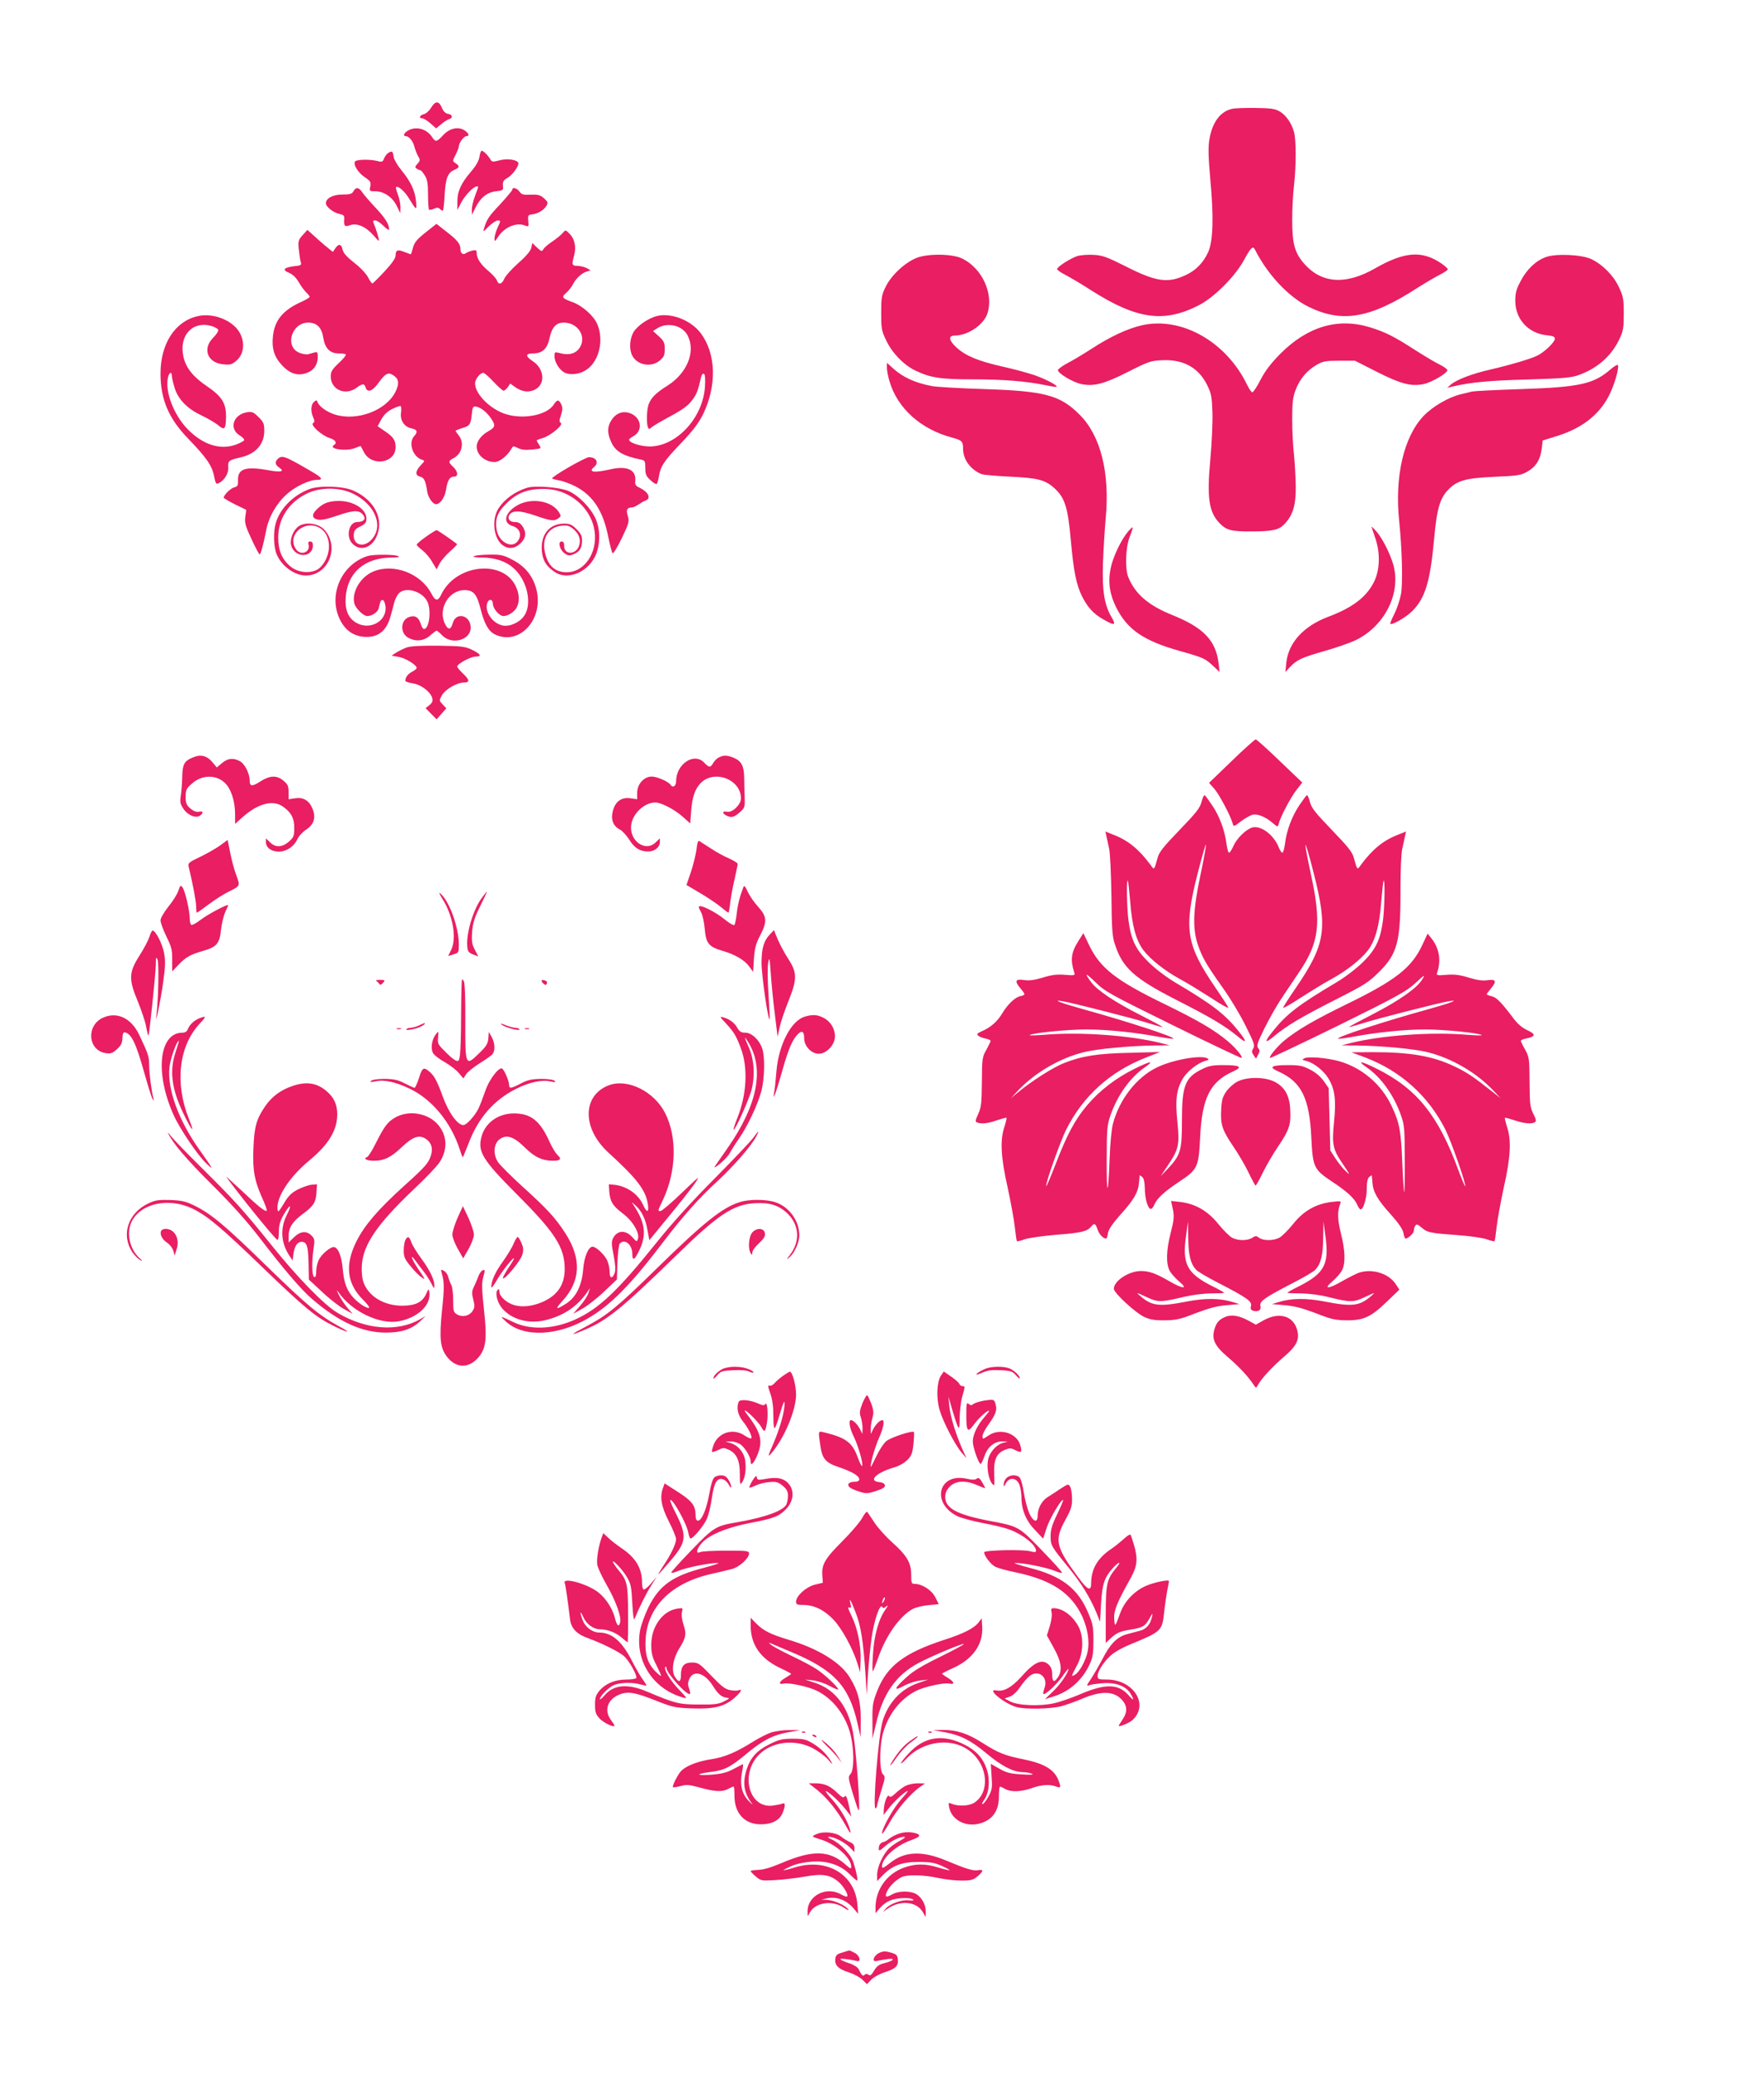 <?xml version="1.0" standalone="no"?>
<!DOCTYPE svg PUBLIC "-//W3C//DTD SVG 20010904//EN"
 "http://www.w3.org/TR/2001/REC-SVG-20010904/DTD/svg10.dtd">
<svg version="1.0" xmlns="http://www.w3.org/2000/svg"
 width="1088pt" height="1280pt" viewBox="0 0 1088 1280"
 preserveAspectRatio="xMidYMid meet">
<g transform="translate(0,1280) scale(0.1,-0.1)"
fill="#e91e63" stroke="none">
<path d="M2659 12136 c-11 -19 -31 -37 -44 -40 -27 -7 -34 -26 -10 -26 8 0 30
-14 50 -31 l35 -31 30 25 c16 14 39 29 50 32 26 8 21 29 -8 33 -14 2 -28 16
-37 38 -18 43 -40 43 -66 0z"/>
<path d="M7601 12129 c-74 -15 -125 -84 -142 -191 -8 -48 -6 -107 6 -246 22
-234 17 -378 -13 -447 -30 -65 -75 -112 -137 -141 -112 -53 -183 -43 -372 53
-114 57 -142 68 -197 71 -36 2 -81 -1 -103 -8 -43 -15 -123 -66 -123 -80 0 -5
22 -21 50 -35 27 -14 100 -57 162 -97 280 -178 448 -201 662 -91 97 50 226
180 281 283 40 74 53 86 66 59 78 -154 207 -291 331 -352 208 -101 380 -71
673 119 44 28 104 63 133 78 28 14 52 30 52 35 0 4 -17 20 -37 34 -122 84
-229 76 -413 -29 -178 -102 -326 -93 -433 26 -61 68 -77 124 -77 274 0 66 5
162 11 211 14 123 14 282 0 331 -15 55 -49 104 -89 127 -27 16 -55 20 -145 21
-62 1 -128 -1 -146 -5z"/>
<path d="M2521 11997 c-28 -14 -39 -37 -18 -37 20 0 44 -30 53 -65 4 -16 14
-42 22 -57 15 -25 14 -29 -3 -48 -16 -18 -17 -23 -5 -30 8 -6 18 -10 23 -10 4
0 16 -15 27 -32 16 -26 20 -51 20 -119 0 -47 3 -88 6 -92 3 -3 17 -1 30 5 18
9 28 8 36 0 7 -7 15 -12 19 -12 3 0 9 42 11 93 6 106 19 142 60 159 33 15 35
22 8 41 -20 14 -20 14 0 52 11 22 20 45 20 52 0 21 31 63 46 63 22 0 16 18
-11 36 -39 25 -93 13 -133 -31 -39 -42 -46 -43 -68 -9 -32 48 -94 66 -143 41z"/>
<path d="M2397 11858 c-10 -5 -22 -21 -28 -35 -8 -22 -13 -24 -42 -16 -44 11
-124 10 -136 -2 -16 -16 17 -71 60 -99 34 -23 38 -29 33 -56 -6 -29 -5 -30 32
-30 52 0 106 -37 132 -92 l21 -43 1 37 c0 21 -7 56 -16 78 -9 23 -14 43 -11
46 10 11 53 -26 77 -66 48 -79 52 -81 46 -23 -6 67 -33 123 -90 193 -25 30
-46 67 -48 82 -5 35 -9 39 -31 26z"/>
<path d="M2957 11832 c-4 -25 -22 -56 -53 -92 -60 -70 -84 -122 -83 -185 l0
-50 24 46 c23 44 76 99 96 99 12 0 12 4 -11 -58 -11 -29 -20 -67 -20 -85 l1
-32 20 41 c31 64 72 97 127 104 45 5 47 6 44 35 -2 24 3 33 27 47 31 17 73 75
68 93 -7 20 -68 29 -116 16 -41 -11 -47 -10 -56 5 -14 25 -43 54 -54 54 -5 0
-11 -17 -14 -38z"/>
<path d="M2180 11620 c-9 -16 -21 -20 -68 -20 -59 0 -102 -23 -102 -54 0 -21
46 -58 82 -65 27 -6 33 -11 31 -32 -3 -42 3 -50 33 -39 43 17 99 -7 145 -59
39 -44 40 -45 33 -16 -4 17 -13 45 -20 64 -17 42 -17 41 2 41 9 0 31 -15 50
-34 19 -19 34 -28 34 -21 0 32 -24 70 -83 133 -35 37 -72 80 -82 95 -21 32
-40 35 -55 7z"/>
<path d="M3160 11630 c0 -5 -34 -45 -75 -90 -72 -76 -82 -92 -100 -150 -7 -22
-4 -21 29 13 20 20 46 37 56 37 19 0 19 -1 0 -42 -11 -24 -20 -54 -20 -68 0
-23 2 -22 25 13 38 56 110 86 160 67 26 -10 27 -9 23 27 -3 35 -1 38 26 41 36
4 73 28 88 55 9 17 6 24 -17 44 -22 20 -37 24 -81 22 -46 -2 -57 1 -70 19 -15
22 -44 30 -44 12z"/>
<path d="M2626 11367 c-52 -41 -69 -61 -78 -92 -6 -22 -12 -41 -13 -43 -1 -1
-19 5 -39 13 -43 18 -56 13 -56 -21 0 -17 -22 -48 -67 -97 -37 -40 -71 -73
-75 -75 -4 -2 -16 14 -27 36 -12 23 -48 62 -86 91 -47 37 -67 60 -72 81 -7 36
-25 39 -45 8 l-15 -22 -48 39 c-26 22 -61 53 -78 69 l-31 28 -29 -32 c-27 -30
-29 -37 -24 -89 3 -31 8 -65 12 -77 6 -19 2 -22 -40 -26 -65 -8 -77 -23 -32
-41 23 -10 44 -30 61 -60 14 -24 35 -52 46 -62 11 -10 20 -22 20 -26 0 -4 -21
-17 -47 -29 -118 -52 -171 -116 -180 -219 -7 -70 8 -120 50 -167 55 -63 109
-78 172 -49 36 18 55 51 55 96 0 26 -3 29 -20 25 -11 -3 -29 -8 -39 -11 -11
-3 -35 1 -55 9 -92 38 -48 186 55 186 53 0 84 -31 93 -94 10 -64 41 -96 94
-96 21 0 42 -3 45 -6 4 -4 -16 -28 -43 -53 -42 -40 -50 -53 -50 -83 0 -82 90
-121 159 -70 37 27 48 28 56 2 11 -35 43 -23 80 29 42 58 60 67 91 46 34 -22
38 -50 14 -100 -57 -118 -241 -186 -378 -141 -50 17 -95 50 -104 77 -4 12 -7
12 -21 0 -20 -16 -22 -59 -5 -96 9 -21 9 -28 -1 -35 -19 -11 53 -77 102 -92
36 -11 48 -30 27 -43 -39 -24 75 -41 129 -19 19 8 35 13 36 12 1 -2 10 -18 19
-36 47 -93 196 -70 196 30 0 42 -14 63 -66 98 l-45 31 23 42 c16 29 37 49 67
64 24 12 47 20 52 18 4 -3 5 -22 2 -43 -6 -46 22 -87 67 -95 34 -7 38 -22 14
-48 -37 -41 -8 -127 49 -145 18 -6 18 -7 -6 -32 -36 -38 -38 -64 -7 -72 26 -6
35 -25 45 -93 6 -36 34 -77 54 -77 26 0 54 40 62 89 9 59 23 81 50 81 27 0 24
32 -6 60 -32 30 -31 36 3 54 51 27 67 94 32 139 -11 14 -20 27 -20 29 0 3 18
10 40 17 48 14 53 22 60 86 4 43 8 50 25 47 29 -4 67 -34 93 -72 30 -45 28
-55 -19 -82 -40 -22 -69 -61 -69 -92 0 -52 51 -96 111 -96 31 0 79 39 104 83
9 17 12 17 40 3 22 -11 46 -13 88 -9 57 6 57 6 42 29 -8 13 -15 25 -15 27 0 2
17 9 38 15 49 15 129 82 111 93 -10 6 -10 16 1 48 10 32 11 47 2 66 -15 32
-25 32 -47 -1 -44 -68 -198 -95 -309 -54 -92 35 -176 123 -176 185 0 26 31 65
51 65 7 0 35 -25 63 -55 28 -30 56 -55 62 -55 6 0 18 10 26 22 l15 22 29 -21
c42 -29 79 -35 118 -19 71 30 67 129 -8 178 -47 31 -46 48 3 48 57 0 87 29
101 96 14 65 40 94 87 94 95 0 148 -99 90 -166 -25 -29 -66 -36 -119 -21 -26
7 -28 5 -28 -20 0 -39 34 -91 68 -104 39 -15 98 -5 136 25 73 55 100 179 61
274 -21 52 -91 115 -153 138 -66 24 -71 31 -40 57 14 12 33 36 41 52 19 37 54
70 86 80 l24 7 -24 14 c-13 7 -39 13 -56 14 -36 0 -38 6 -22 64 14 51 4 102
-28 134 -25 25 -25 25 -42 5 -9 -11 -37 -34 -63 -52 -26 -17 -52 -39 -57 -49
-9 -15 -12 -14 -39 11 l-29 28 -6 -29 c-4 -19 -30 -51 -80 -95 -41 -36 -80
-80 -87 -97 -14 -34 -36 -39 -45 -10 -4 11 -27 37 -52 58 -48 40 -73 78 -73
112 0 17 -4 19 -27 14 -16 -4 -33 -11 -40 -16 -17 -13 -33 -1 -33 25 0 32 -19
56 -88 109 l-60 47 -66 -52z"/>
<path d="M5653 11209 c-71 -28 -155 -106 -190 -177 -25 -51 -28 -67 -28 -162
0 -97 2 -110 31 -170 36 -77 107 -150 178 -185 94 -45 156 -55 353 -55 190 0
328 -11 447 -35 38 -8 71 -13 73 -11 8 8 -68 48 -137 72 -39 13 -129 38 -198
53 -149 34 -224 65 -281 116 -49 44 -54 75 -13 75 81 0 179 66 202 136 40 121
-32 279 -155 339 -60 30 -212 32 -282 4z"/>
<path d="M9534 11214 c-61 -22 -116 -74 -154 -146 -28 -52 -34 -74 -34 -124 0
-113 81 -201 195 -212 38 -4 49 -8 49 -22 0 -20 -63 -81 -107 -103 -36 -19
-171 -59 -293 -87 -109 -25 -204 -61 -240 -91 l-25 -21 30 7 c117 27 231 38
465 44 229 7 273 11 321 29 113 41 199 118 247 220 24 50 27 70 27 157 0 89
-3 107 -29 162 -33 73 -104 144 -174 176 -61 27 -217 34 -278 11z"/>
<path d="M1216 10849 c-138 -33 -226 -171 -226 -353 0 -159 50 -277 170 -401
112 -116 147 -166 160 -230 10 -49 13 -54 30 -45 36 19 61 62 58 98 -3 39 3
44 77 61 92 21 145 81 145 163 0 44 -4 54 -35 85 -31 31 -40 35 -72 30 -84
-14 -112 -100 -46 -142 18 -11 31 -24 29 -30 -1 -5 -25 -18 -52 -28 -96 -34
-201 -1 -294 93 -85 85 -142 229 -125 316 6 36 25 47 25 16 0 -10 7 -42 16
-71 21 -73 78 -132 168 -174 39 -19 86 -46 103 -61 38 -32 46 -24 47 53 1 83
-25 125 -114 186 -89 60 -134 116 -149 186 -28 128 55 220 170 189 22 -6 42
-17 45 -24 3 -7 -11 -29 -31 -49 -68 -68 -36 -155 61 -164 43 -5 54 -2 82 22
55 46 55 138 1 200 -55 62 -160 95 -243 74z"/>
<path d="M4053 10851 c-53 -13 -120 -59 -144 -97 -26 -43 -30 -109 -9 -148 31
-59 117 -74 169 -30 26 22 31 33 31 71 0 39 -5 50 -36 78 l-36 33 24 16 c65
42 160 19 191 -47 48 -99 -6 -229 -125 -305 -72 -45 -102 -75 -117 -115 -12
-31 -15 -116 -5 -142 6 -14 8 -14 24 0 9 8 61 39 116 68 72 39 108 65 131 96
30 38 38 61 57 144 4 17 11 25 18 21 7 -4 9 -33 6 -80 -13 -193 -176 -368
-342 -368 -57 1 -126 23 -126 42 0 4 13 14 29 23 55 32 48 106 -13 136 -47 22
-93 9 -123 -36 -28 -41 -29 -82 -3 -138 26 -58 72 -85 183 -108 25 -5 27 -9
27 -51 0 -39 5 -51 31 -75 17 -16 34 -27 39 -24 4 2 10 23 14 46 10 63 30 94
136 205 73 76 108 123 135 176 88 180 82 377 -14 504 -60 79 -181 126 -268
105z"/>
<path d="M7045 10794 c-89 -20 -195 -69 -312 -145 -51 -33 -119 -74 -151 -90
-31 -17 -57 -36 -57 -42 0 -20 92 -75 144 -86 77 -16 140 0 290 76 122 62 140
68 206 71 133 7 228 -45 282 -156 24 -50 28 -71 31 -167 2 -60 -4 -190 -13
-289 -22 -237 -9 -325 57 -393 42 -44 74 -52 198 -51 127 0 168 9 202 45 52
55 71 115 70 232 -1 58 -6 147 -11 196 -6 50 -11 147 -11 217 0 102 4 138 20
180 25 68 69 121 128 156 42 24 56 27 143 27 l96 0 134 -68 c150 -76 213 -92
290 -76 48 10 139 63 146 84 2 6 -18 21 -43 34 -26 12 -95 53 -153 90 -133 86
-187 113 -281 142 -198 61 -387 5 -555 -165 -56 -57 -92 -104 -120 -158 -22
-43 -45 -78 -51 -78 -5 0 -20 21 -33 48 -128 264 -403 420 -646 366z"/>
<path d="M5470 10533 c0 -16 7 -54 16 -84 49 -168 194 -298 389 -349 58 -16
65 -23 65 -68 0 -67 47 -130 115 -157 11 -4 88 -11 170 -15 178 -8 223 -20
281 -74 62 -57 81 -117 99 -323 17 -189 34 -271 69 -342 35 -68 71 -108 130
-141 71 -41 82 -39 52 13 -45 76 -59 163 -53 337 3 85 11 209 17 275 26 279
-32 508 -160 636 -121 122 -217 147 -590 159 -151 5 -297 13 -325 19 -103 20
-176 54 -236 108 l-39 35 0 -29z"/>
<path d="M9935 10523 c-105 -92 -192 -111 -550 -123 -154 -5 -291 -12 -305
-15 -14 -3 -45 -11 -70 -17 -76 -18 -175 -76 -230 -134 -122 -129 -179 -373
-150 -649 18 -177 23 -384 11 -450 -6 -33 -24 -87 -40 -120 -17 -33 -28 -61
-26 -63 10 -10 98 41 135 78 80 80 111 181 135 442 17 191 36 256 91 311 55
54 106 68 284 76 139 6 160 9 199 31 54 30 81 73 90 142 l6 51 87 27 c154 48
259 129 321 248 33 64 64 168 56 190 -2 5 -22 -6 -44 -25z"/>
<path d="M1712 9968 c-18 -18 -15 -35 10 -52 36 -25 12 -31 -70 -16 -139 25
-187 8 -184 -64 1 -30 -2 -37 -23 -42 -23 -6 -65 -47 -65 -64 0 -3 31 -22 69
-41 l70 -34 -6 -43 c-5 -37 1 -57 38 -137 24 -52 47 -94 50 -95 7 0 23 58 40
145 15 83 62 167 126 225 52 48 140 90 187 90 45 0 34 14 -52 63 -148 86 -164
91 -190 65z"/>
<path d="M3508 9918 c-59 -34 -105 -65 -103 -69 3 -3 24 -9 47 -13 23 -4 68
-21 101 -38 106 -57 167 -151 198 -307 11 -53 23 -99 27 -103 5 -5 30 37 57
92 45 94 47 104 37 138 -12 37 -5 51 26 52 8 0 26 8 40 18 15 10 35 22 45 25
34 13 16 52 -35 77 -27 12 -32 20 -30 42 8 70 -50 97 -153 73 -102 -23 -140
-18 -100 15 31 26 13 60 -33 60 -9 0 -65 -28 -124 -62z"/>
<path d="M1908 9783 c-101 -38 -183 -122 -208 -213 -15 -53 -12 -146 6 -188
30 -73 110 -132 180 -132 139 0 211 175 115 282 -35 39 -115 51 -157 23 -33
-21 -57 -78 -49 -115 18 -83 135 -85 135 -3 0 15 -6 23 -16 23 -11 0 -15 -6
-11 -19 12 -48 -48 -71 -77 -29 -59 84 47 183 142 134 77 -40 82 -167 10 -243
-41 -44 -134 -42 -188 4 -51 43 -74 98 -74 178 0 118 68 220 182 273 80 37
192 37 273 0 141 -65 199 -203 120 -287 -49 -53 -115 -33 -109 33 2 25 11 35
41 49 30 15 37 24 37 48 0 58 -79 109 -169 109 -61 0 -97 -13 -133 -48 -37
-34 -36 -59 2 -67 21 -5 58 3 125 26 102 35 136 34 159 -4 13 -21 -5 -37 -41
-37 -52 0 -72 -92 -28 -135 45 -45 113 -27 145 40 52 107 -7 229 -139 288 -64
29 -208 34 -273 10z"/>
<path d="M3250 9791 c-75 -24 -137 -69 -174 -125 -46 -69 -32 -190 26 -230 35
-25 76 -20 109 13 31 31 36 59 18 94 -15 27 -28 37 -55 37 -29 0 -45 19 -34
41 18 32 63 32 158 0 100 -35 120 -37 146 -18 18 13 18 15 1 41 -43 65 -161
86 -245 44 -85 -44 -105 -113 -38 -133 43 -13 58 -53 34 -89 -35 -55 -120 -12
-133 67 -10 66 4 106 61 162 64 64 130 90 231 89 171 0 315 -137 315 -299 0
-119 -78 -215 -174 -215 -72 0 -117 40 -135 123 -20 87 22 155 101 164 37 4
49 1 75 -21 37 -31 48 -69 33 -107 -22 -52 -90 -51 -90 2 0 20 -5 29 -16 29
-24 0 -13 -50 17 -72 21 -16 30 -17 54 -8 39 15 54 38 55 84 0 30 -7 45 -34
72 -28 28 -41 34 -77 34 -90 0 -145 -67 -137 -167 5 -60 26 -95 79 -131 76
-52 197 -7 248 93 34 66 36 167 4 237 -31 67 -104 142 -166 169 -56 24 -208
36 -257 20z"/>
<path d="M6956 9519 c-42 -50 -93 -158 -106 -226 -17 -84 -6 -159 35 -241 69
-136 168 -204 390 -267 149 -42 157 -46 209 -94 l38 -36 -6 55 c-18 141 -94
219 -285 296 -147 59 -229 129 -272 234 -21 53 -17 183 9 249 12 30 20 56 18
58 -2 2 -16 -11 -30 -28z"/>
<path d="M8460 9550 c0 -3 10 -33 21 -65 32 -89 31 -193 -3 -267 -45 -97 -132
-165 -287 -223 -150 -57 -243 -158 -257 -280 l-6 -60 29 31 c41 44 74 59 215
99 67 19 150 48 185 64 172 81 276 269 243 441 -12 66 -67 181 -109 230 -17
19 -30 33 -31 30z"/>
<path d="M2627 9489 c-31 -22 -57 -44 -57 -49 0 -4 16 -20 35 -34 19 -15 47
-47 61 -73 l27 -45 18 35 c10 19 39 53 65 76 26 23 45 43 43 45 -32 25 -120
86 -126 86 -4 0 -34 -18 -66 -41z"/>
<path d="M2270 9371 c-161 -49 -246 -236 -176 -387 32 -69 82 -106 150 -112
87 -7 141 35 166 131 6 20 15 55 21 78 5 22 19 49 30 60 41 41 141 13 174 -50
27 -53 13 -171 -20 -171 -6 0 -15 14 -20 32 -13 41 -36 55 -72 42 -54 -19 -57
-101 -3 -129 47 -24 94 -19 133 15 19 17 37 30 40 30 3 0 19 -13 35 -30 60
-60 175 -28 175 48 0 79 -92 100 -111 27 -11 -40 -28 -42 -46 -6 -48 91 20
211 119 211 55 0 76 -24 99 -116 24 -94 49 -138 90 -158 153 -72 306 101 252
287 -23 79 -70 135 -145 174 -55 29 -72 33 -139 32 -100 -1 -144 -17 -50 -18
94 -1 167 -30 216 -86 69 -79 91 -205 46 -272 -22 -35 -74 -63 -116 -63 -68 0
-132 80 -113 140 9 29 35 25 35 -5 0 -29 40 -75 65 -75 29 0 71 28 83 55 18
38 15 83 -8 131 -81 165 -369 133 -458 -52 -20 -44 -37 -43 -61 4 -65 125
-232 189 -358 137 -78 -32 -134 -124 -118 -196 7 -30 56 -79 80 -79 30 0 66
25 71 49 10 46 14 53 27 49 6 -3 13 -21 15 -41 8 -91 -100 -148 -183 -97 -48
29 -68 79 -63 154 10 153 115 245 282 247 43 0 55 3 41 9 -25 11 -151 11 -185
1z"/>
<path d="M2508 8806 c-21 -8 -50 -22 -65 -32 l-28 -18 44 -8 c42 -7 111 -50
111 -68 0 -5 -13 -16 -29 -24 -26 -14 -41 -34 -41 -56 0 -4 20 -11 45 -15 52
-7 111 -53 121 -91 5 -18 0 -29 -17 -43 l-24 -19 34 -35 34 -34 30 34 30 34
-23 24 c-22 24 -22 24 -4 57 22 37 93 78 136 78 37 0 35 16 -7 56 -19 18 -35
37 -35 43 0 16 84 61 113 61 40 0 33 15 -20 41 -43 21 -63 24 -208 26 -112 1
-171 -2 -197 -11z"/>
<path d="M7596 8105 l-139 -134 33 -37 c31 -36 101 -168 113 -214 5 -20 7 -20
50 13 25 19 57 37 71 41 31 8 79 -11 124 -49 33 -28 33 -28 39 -6 11 44 71
157 107 205 l38 49 -139 133 c-76 73 -142 133 -148 133 -5 0 -73 -60 -149
-134z"/>
<path d="M1185 8126 c-49 -21 -60 -42 -61 -120 -1 -39 -5 -91 -9 -116 -6 -38
-3 -50 17 -80 27 -40 79 -60 103 -40 22 18 18 28 -8 23 -16 -3 -34 4 -53 20
-24 21 -29 33 -29 72 0 41 4 51 37 80 62 57 152 59 207 4 37 -37 61 -112 61
-192 l0 -59 48 43 c96 85 189 108 251 61 49 -36 66 -70 66 -129 0 -49 -3 -58
-33 -84 -41 -37 -84 -38 -117 -4 l-25 24 0 -23 c0 -34 33 -59 79 -59 48 0 93
30 115 76 8 19 33 46 55 60 48 32 61 75 38 130 -21 50 -57 71 -107 63 l-40 -6
0 44 c0 37 -5 48 -31 70 -41 35 -83 34 -143 -4 -51 -33 -66 -32 -66 5 0 44
-31 105 -61 120 -41 22 -74 18 -110 -12 l-32 -27 -21 26 c-39 48 -77 58 -131
34z"/>
<path d="M4434 8128 c-12 -5 -27 -21 -35 -34 -16 -30 -26 -30 -55 1 -62 67
-174 -7 -174 -115 0 -30 -21 -42 -35 -20 -12 19 -84 50 -115 50 -48 0 -90 -47
-90 -99 l0 -41 -42 6 c-55 8 -93 -20 -108 -78 -14 -51 1 -93 42 -114 16 -8 42
-37 59 -63 31 -52 69 -75 121 -73 37 1 68 27 68 58 l0 23 -25 -24 c-63 -64
-165 8 -152 107 10 71 82 138 149 138 36 0 119 -43 169 -88 l46 -41 6 77 c6
83 23 134 57 170 83 88 250 26 250 -93 0 -38 -53 -89 -85 -82 -30 5 -33 -8 -6
-23 31 -16 48 -12 83 19 31 27 33 33 31 88 -1 32 -3 87 -3 123 -1 75 -16 105
-65 126 -40 16 -61 17 -91 2z"/>
<path d="M7411 7854 c-10 -38 -32 -66 -136 -174 -99 -103 -126 -136 -135 -171
-22 -78 -20 -77 -43 -45 -71 96 -137 151 -227 186 l-52 21 6 -28 c3 -15 11
-50 17 -78 6 -27 12 -158 14 -290 2 -196 5 -250 20 -295 47 -149 118 -214 385
-350 210 -107 295 -158 373 -222 57 -48 61 -37 8 29 -85 107 -160 165 -393
303 -55 33 -122 84 -164 125 -80 79 -108 138 -124 259 -10 78 -13 253 -4 244
3 -3 9 -62 15 -131 11 -146 36 -239 82 -299 45 -58 132 -127 228 -179 45 -24
130 -77 191 -116 60 -40 108 -66 104 -58 -3 8 -39 64 -81 125 -180 264 -195
361 -109 699 27 105 50 187 52 181 2 -5 -13 -90 -34 -188 -46 -217 -50 -329
-15 -432 28 -79 50 -118 152 -262 45 -62 108 -167 141 -234 53 -106 59 -123
48 -141 -11 -17 -10 -24 2 -42 l15 -21 13 25 c11 20 11 27 0 40 -11 13 -5 32
38 120 28 57 75 140 103 182 29 43 80 119 114 170 122 181 136 299 71 597 -20
93 -36 175 -34 184 2 8 25 -73 52 -179 86 -339 71 -434 -109 -699 -42 -61 -78
-117 -81 -125 -4 -8 44 18 104 58 61 39 146 92 191 116 96 52 183 121 228 179
46 60 71 153 82 299 6 69 12 128 15 131 9 9 6 -166 -4 -244 -16 -121 -44 -180
-124 -259 -42 -41 -109 -92 -164 -125 -233 -138 -308 -196 -393 -303 -53 -66
-49 -77 9 -29 78 65 165 117 376 224 181 92 207 108 271 172 115 113 134 189
133 511 0 117 4 221 11 250 6 28 14 63 17 78 l6 28 -52 -21 c-90 -35 -156 -90
-227 -186 -23 -32 -21 -33 -43 45 -9 35 -36 68 -135 171 -104 108 -126 136
-136 174 -6 25 -15 44 -19 41 -4 -3 -25 -31 -46 -62 -46 -69 -79 -157 -88
-235 -4 -32 -12 -58 -17 -58 -5 0 -16 17 -24 38 -31 74 -108 131 -160 118 -38
-10 -96 -66 -117 -113 -10 -24 -23 -43 -28 -43 -4 0 -11 24 -15 53 -10 82 -43
172 -87 237 -22 33 -43 62 -48 65 -4 2 -13 -16 -19 -41z"/>
<path d="M1355 7583 c-28 -19 -83 -51 -124 -70 -63 -30 -72 -37 -68 -56 26
-108 47 -219 47 -249 0 -21 2 -38 4 -38 3 0 35 23 71 50 37 28 90 62 118 76
80 40 79 38 56 101 -12 30 -29 92 -38 138 l-17 84 -49 -36z"/>
<path d="M4296 7562 c-4 -31 -19 -94 -34 -139 l-28 -82 88 -52 c49 -29 106
-68 127 -86 22 -18 41 -33 44 -33 2 0 7 28 11 63 4 34 16 99 27 145 10 46 19
88 19 93 0 6 -25 21 -56 35 -31 13 -81 41 -112 62 -32 20 -62 40 -68 44 -8 5
-14 -11 -18 -50z"/>
<path d="M1100 7306 c-6 -20 -34 -65 -61 -98 -28 -35 -49 -72 -49 -85 0 -13
16 -58 36 -99 32 -65 37 -84 36 -145 l0 -71 39 41 c46 48 73 63 153 86 83 24
101 46 109 130 4 37 16 86 26 109 11 22 19 41 18 43 -7 6 -126 -57 -170 -91
-26 -20 -52 -34 -57 -31 -6 4 -10 22 -10 41 0 47 -28 167 -44 190 -12 16 -14
14 -26 -20z"/>
<path d="M4586 7330 c-24 -62 -36 -110 -42 -166 -4 -35 -11 -67 -15 -70 -5 -3
-28 10 -52 29 -66 55 -167 104 -167 82 0 -4 7 -20 16 -36 8 -17 18 -63 21
-102 8 -87 25 -107 109 -132 77 -22 137 -57 166 -98 l23 -32 5 81 c5 66 12 93
38 143 45 86 43 117 -13 179 -25 27 -53 69 -64 93 -13 30 -21 39 -25 29z"/>
<path d="M2729 7255 c66 -104 89 -245 53 -316 l-18 -36 33 10 c32 10 33 12 33
61 0 105 -57 264 -112 313 -14 12 -10 2 11 -32z"/>
<path d="M2970 7259 c-52 -72 -95 -216 -88 -296 2 -31 8 -39 35 -50 l33 -13
-21 41 c-18 33 -21 52 -17 111 5 57 14 87 50 159 24 49 43 89 41 89 -2 0 -16
-18 -33 -41z"/>
<path d="M922 7023 c-6 -21 -34 -74 -62 -118 -66 -104 -67 -145 -10 -282 21
-52 45 -121 51 -154 6 -33 13 -58 15 -57 5 6 44 380 45 435 0 50 2 54 11 33 9
-23 5 -243 -7 -340 -11 -87 26 88 41 198 14 100 15 134 6 184 -11 57 -52 138
-71 138 -4 0 -13 -17 -19 -37z"/>
<path d="M4751 7039 c-40 -41 -54 -88 -54 -179 0 -75 40 -356 50 -347 2 2 -2
71 -7 153 -6 86 -7 168 -2 194 7 41 9 35 16 -65 4 -60 15 -173 25 -250 l17
-140 13 60 c7 33 32 105 54 160 53 132 54 173 4 252 -36 56 -65 112 -84 162
l-9 24 -23 -24z"/>
<path d="M6651 6995 c-44 -69 -50 -116 -26 -191 7 -21 5 -22 -57 -17 -48 4
-81 0 -136 -17 -53 -16 -85 -20 -117 -15 -54 8 -59 -7 -20 -53 31 -37 31 -39
-3 -47 -32 -7 -77 -50 -110 -105 -29 -49 -70 -86 -120 -108 -34 -15 -40 -21
-29 -30 8 -7 28 -15 45 -18 18 -4 32 -10 32 -14 0 -4 -12 -29 -26 -55 -26 -45
-27 -54 -28 -199 -1 -132 -4 -157 -23 -198 -18 -40 -19 -47 -6 -52 26 -10 67
-6 123 14 30 10 56 17 58 15 2 -2 -4 -27 -13 -56 -28 -82 -22 -189 20 -374 19
-88 39 -197 44 -243 5 -46 11 -85 13 -88 3 -2 25 3 49 12 24 8 114 21 199 28
153 12 184 20 210 50 19 24 27 20 40 -19 10 -29 34 -55 53 -55 3 0 8 16 11 35
5 24 29 59 77 113 81 89 110 139 114 196 2 23 4 43 4 45 1 2 8 -2 16 -9 10 -8
15 -31 16 -69 0 -61 17 -122 35 -128 6 -2 17 9 23 25 17 40 62 82 156 144 111
74 118 88 127 268 11 248 62 348 204 411 61 28 44 39 -62 39 -66 0 -89 -4
-132 -26 -103 -51 -122 -101 -122 -317 0 -184 -8 -211 -86 -295 l-45 -47 45
68 c66 98 72 125 58 266 -14 137 -6 201 33 267 27 46 94 98 139 110 21 5 24 9
14 15 -37 24 -217 -8 -314 -56 -124 -61 -229 -195 -269 -345 -9 -31 -18 -125
-21 -215 -9 -239 -19 -244 -18 -8 0 189 3 214 23 273 43 123 121 233 210 295
66 45 38 42 -62 -8 -118 -59 -216 -135 -293 -226 -75 -89 -125 -184 -194 -364
-29 -75 -55 -136 -57 -133 -8 8 86 274 122 346 104 209 273 361 494 447 l86
34 -185 -5 c-201 -4 -299 -20 -409 -64 -66 -26 -196 -109 -281 -179 l-45 -37
45 48 c103 109 255 198 402 235 82 21 283 40 437 42 l96 1 -55 14 c-193 48
-499 70 -720 51 -52 -4 -92 -5 -89 -2 13 13 232 35 349 35 128 0 302 -18 450
-46 45 -8 84 -13 87 -11 10 11 -293 109 -557 182 -140 39 -197 61 -125 49 60
-10 449 -109 538 -138 42 -13 77 -23 77 -21 0 3 -59 34 -131 71 -166 84 -273
156 -310 207 -44 60 -35 59 31 -5 55 -54 92 -74 476 -263 229 -113 419 -203
422 -201 8 9 -37 63 -86 104 -82 69 -182 127 -382 225 -308 149 -405 225 -474
370 l-34 71 -31 -49z"/>
<path d="M8773 6972 c-66 -142 -166 -220 -473 -369 -194 -95 -297 -155 -377
-220 -44 -36 -98 -101 -90 -109 2 -2 191 87 419 199 371 183 421 211 478 263
57 53 62 55 43 24 -32 -54 -140 -130 -304 -215 -82 -42 -149 -78 -149 -80 0
-2 35 8 78 21 88 29 477 128 537 138 72 12 15 -10 -125 -49 -264 -73 -567
-171 -557 -182 3 -2 42 3 87 11 148 28 322 46 450 46 117 0 336 -22 349 -35 3
-3 -37 -2 -89 2 -221 19 -527 -3 -720 -51 l-55 -14 96 -1 c154 -2 355 -21 437
-42 147 -37 299 -126 402 -235 l45 -48 -44 35 c-124 98 -163 124 -236 159
-136 66 -275 90 -510 90 l-130 -1 86 -32 c218 -83 390 -238 494 -445 36 -72
130 -341 122 -349 -2 -2 -21 43 -42 99 -123 337 -256 502 -502 625 -100 50
-128 53 -62 8 89 -62 167 -172 210 -295 21 -59 23 -83 23 -272 1 -113 -1 -204
-3 -202 -3 3 -8 84 -12 182 -8 199 -17 246 -66 350 -63 134 -183 236 -323 276
-75 21 -193 31 -215 18 -16 -8 -15 -10 11 -16 46 -11 106 -58 136 -106 41 -67
50 -132 36 -271 -14 -142 -8 -169 59 -266 40 -60 42 -65 14 -38 -18 16 -46 52
-64 79 l-32 50 -5 192 -5 192 -30 43 c-19 27 -50 54 -84 71 -46 24 -65 28
-135 28 -106 0 -124 -11 -62 -39 142 -63 193 -163 204 -411 9 -180 16 -194
127 -268 94 -62 139 -104 156 -143 6 -16 16 -29 21 -29 17 0 38 69 38 128 0
41 5 64 15 72 8 7 15 11 16 9 0 -2 2 -22 4 -45 4 -57 33 -107 114 -196 48 -54
72 -89 77 -113 3 -19 9 -35 13 -35 16 0 51 33 51 48 0 9 4 23 9 31 8 12 15 10
40 -12 36 -30 49 -33 226 -46 72 -5 150 -17 174 -25 24 -9 46 -14 49 -12 2 3
8 42 13 88 5 46 25 155 44 243 42 185 48 292 20 374 -9 29 -15 54 -13 56 2 2
28 -5 58 -15 58 -20 107 -25 127 -12 10 6 7 19 -10 52 -20 40 -22 61 -23 196
-1 144 -2 153 -27 199 -15 26 -27 51 -27 55 0 4 14 10 32 14 60 12 63 26 9 51
-34 16 -62 40 -89 77 -75 99 -103 127 -133 133 -16 4 -29 9 -29 12 0 3 11 18
25 35 38 45 33 59 -19 52 -31 -5 -66 0 -118 16 -55 17 -88 21 -136 17 -62 -5
-64 -4 -57 17 25 74 11 149 -37 209 l-23 28 -32 -69z"/>
<path d="M2321 6749 c6 -3 15 -12 18 -18 5 -8 12 -6 23 6 15 17 14 18 -18 19
-19 0 -29 -3 -23 -7z"/>
<path d="M2848 6745 c-1 -11 -2 -56 -3 -100 -2 -323 -5 -383 -20 -389 -10 -4
-35 13 -71 49 -53 52 -56 57 -52 96 4 40 3 41 -14 19 -24 -30 -33 -86 -18
-114 6 -13 39 -39 72 -57 33 -19 73 -49 88 -68 l28 -33 17 26 c9 14 47 44 83
67 37 23 73 48 80 57 17 22 15 67 -5 105 l-18 32 -3 -40 c-3 -33 -12 -49 -58
-93 -83 -81 -85 -78 -84 199 1 141 -3 235 -9 246 -10 17 -11 17 -13 -2z"/>
<path d="M3340 6750 c0 -4 6 -13 14 -19 10 -9 15 -8 19 3 3 8 -2 16 -14 19
-10 3 -19 2 -19 -3z"/>
<path d="M634 6522 c-104 -49 -92 -201 18 -218 29 -5 41 -1 68 23 26 23 34 38
35 69 1 28 6 38 16 36 41 -10 68 -68 120 -253 22 -78 44 -149 50 -158 8 -13 9
-13 5 4 -12 48 -26 154 -26 203 0 54 -5 70 -62 190 -49 103 -137 144 -224 104z"/>
<path d="M4964 6529 c-84 -24 -161 -172 -175 -336 -4 -51 -10 -109 -14 -130
-5 -34 -4 -35 5 -13 6 14 27 81 46 149 37 131 62 189 95 222 26 26 39 16 39
-27 0 -47 45 -94 90 -94 48 0 100 56 100 107 0 49 -29 95 -73 116 -38 19 -66
20 -113 6z"/>
<path d="M1230 6519 c-33 -13 -60 -39 -71 -66 -6 -16 -17 -23 -34 -23 -144 0
-171 -247 -55 -506 37 -84 149 -250 201 -299 50 -48 45 -38 -39 80 -130 182
-201 376 -187 511 5 51 45 164 58 164 2 0 -7 -30 -19 -67 -40 -116 -26 -228
45 -377 55 -115 76 -137 36 -37 -88 219 -62 447 65 585 44 47 44 52 0 35z"/>
<path d="M4476 6489 c51 -55 65 -79 93 -154 46 -122 37 -288 -23 -436 -14 -35
-24 -65 -21 -67 8 -8 96 187 111 248 22 89 15 189 -19 263 -29 65 -29 74 2 22
96 -163 52 -383 -131 -646 -35 -50 -70 -100 -78 -112 -9 -14 2 -8 31 15 25 21
52 50 60 65 8 15 33 56 57 90 54 78 115 208 138 293 20 78 23 211 5 263 -18
53 -65 97 -104 97 -25 0 -36 7 -49 29 -17 32 -48 55 -88 66 -22 6 -21 3 16
-36z"/>
<path d="M2585 6475 c-16 -8 -40 -14 -52 -15 -12 0 -24 -4 -27 -9 -7 -11 63 2
92 18 12 6 22 14 22 16 0 6 2 7 -35 -10z"/>
<path d="M3090 6485 c0 -8 38 -24 79 -34 23 -5 38 -5 35 0 -3 5 -14 9 -25 9
-11 0 -35 7 -54 14 -19 8 -35 13 -35 11z"/>
<path d="M2448 6453 c6 -2 18 -2 25 0 6 3 1 5 -13 5 -14 0 -19 -2 -12 -5z"/>
<path d="M3238 6453 c6 -2 18 -2 25 0 6 3 1 5 -13 5 -14 0 -19 -2 -12 -5z"/>
<path d="M2584 6150 c-11 -33 -23 -60 -27 -60 -4 0 -31 12 -60 27 -42 22 -66
27 -124 28 -42 0 -77 -5 -84 -12 -9 -9 -2 -9 27 -3 53 12 126 -4 214 -47 136
-66 251 -206 305 -371 9 -29 18 -52 20 -50 2 2 17 40 35 85 60 158 156 268
294 337 79 40 160 58 213 45 27 -6 33 -5 24 4 -7 7 -42 12 -84 12 -58 -1 -82
-6 -124 -28 -61 -32 -73 -33 -73 -10 0 28 -34 103 -46 103 -26 0 -82 -79 -103
-145 -13 -38 -31 -85 -41 -105 -23 -45 -73 -100 -92 -100 -37 1 -91 76 -129
181 -34 94 -52 126 -83 151 -34 28 -42 22 -62 -42z"/>
<path d="M7633 6129 c-22 -11 -54 -39 -69 -61 -24 -34 -29 -54 -32 -114 -5
-91 7 -126 75 -226 30 -44 72 -115 93 -159 21 -44 41 -81 44 -82 3 -1 23 35
45 80 22 45 64 117 94 161 68 100 80 135 75 226 -4 90 -35 143 -100 175 -60
29 -167 29 -225 0z"/>
<path d="M1803 6101 c-73 -25 -126 -65 -167 -124 -55 -80 -68 -128 -73 -262
-6 -134 7 -201 58 -313 16 -36 27 -67 24 -70 -8 -9 -54 28 -157 126 -57 53
-98 90 -92 82 77 -107 300 -383 315 -388 5 -2 9 20 9 50 0 41 7 65 30 106 41
70 54 67 18 -4 -41 -83 -35 -172 18 -251 l19 -28 5 42 c7 47 24 73 50 73 32 0
41 -26 43 -130 l2 -103 82 -76 c45 -43 106 -90 135 -106 l53 -29 -32 37 c-18
21 -42 57 -53 80 -15 30 -16 35 -3 17 82 -120 255 -202 374 -180 118 23 200
102 187 181 -4 22 -5 21 -20 -13 -23 -51 -67 -72 -148 -72 -114 0 -211 60
-240 150 -7 21 -11 64 -8 103 9 126 98 254 319 464 72 67 143 142 159 166 52
78 49 165 -7 232 -62 74 -183 94 -267 45 -47 -28 -65 -52 -122 -165 -20 -40
-42 -75 -50 -78 -26 -10 -3 -23 42 -23 63 0 106 21 173 85 66 63 106 77 146
51 35 -23 46 -56 34 -99 -13 -48 -34 -73 -168 -193 -158 -143 -243 -242 -292
-340 -73 -145 -60 -261 38 -359 25 -25 43 -48 40 -51 -9 -9 -60 22 -94 58 -43
45 -61 92 -69 180 -7 76 -25 125 -50 135 -21 8 -84 -44 -100 -83 -8 -18 -14
-50 -14 -70 0 -24 -4 -34 -12 -31 -15 4 -16 100 -3 183 7 45 5 54 -14 73 -31
31 -69 27 -108 -11 l-33 -32 0 38 c0 53 23 90 85 136 69 51 84 74 87 136 l3
49 -35 -3 c-19 -2 -57 -16 -85 -30 -39 -21 -58 -40 -85 -87 -29 -48 -36 -55
-38 -37 -11 73 73 203 196 304 119 99 172 186 172 285 0 58 -19 102 -63 140
-61 54 -127 64 -214 34z"/>
<path d="M3756 6106 c-165 -62 -167 -266 -4 -415 177 -162 230 -230 244 -319
8 -54 -7 -55 -31 -1 -30 65 -101 113 -177 121 l-33 3 3 -45 c5 -62 21 -88 83
-135 61 -45 105 -120 94 -156 -7 -21 -8 -20 -35 10 -42 46 -93 43 -119 -7 -10
-20 -10 -39 4 -106 11 -60 13 -90 6 -109 -15 -38 -31 -33 -31 8 0 20 -6 50
-14 68 -14 35 -69 87 -91 87 -26 0 -52 -63 -58 -139 -8 -101 -44 -173 -105
-212 -64 -41 -71 -36 -24 15 114 124 120 262 19 419 -61 94 -110 148 -258 282
-75 68 -147 140 -159 159 -30 49 -25 112 12 139 42 31 86 17 155 -51 61 -60
108 -82 176 -82 45 0 53 12 25 36 -11 11 -34 48 -50 84 -57 127 -114 172 -218
172 -97 0 -177 -57 -200 -143 -25 -93 5 -142 218 -356 235 -235 294 -326 295
-458 1 -97 -43 -164 -135 -205 -61 -27 -124 -35 -174 -21 -48 13 -94 54 -94
84 0 16 -3 18 -11 10 -17 -17 -2 -78 28 -113 57 -68 163 -98 263 -74 113 26
200 84 262 174 l17 25 -10 -32 c-6 -18 -29 -53 -52 -79 l-42 -48 54 30 c30 16
91 63 135 105 l81 77 3 103 c2 57 9 110 14 117 29 35 78 -4 78 -62 0 -48 15
-39 46 28 41 88 33 162 -31 261 l-19 30 22 -19 c38 -33 63 -82 75 -151 l12
-65 117 143 c65 78 136 169 160 202 40 58 37 56 -76 -52 -64 -62 -124 -113
-132 -113 -18 0 -19 -3 16 71 82 176 87 385 13 532 -67 134 -231 216 -347 173z"/>
<path d="M1036 5810 c32 -64 114 -161 269 -315 125 -124 218 -228 300 -335
152 -198 254 -316 319 -372 165 -142 309 -208 456 -208 94 0 156 20 207 66
l38 36 -35 -20 c-139 -79 -332 -64 -507 39 -83 49 -248 218 -409 419 -174 216
-225 273 -429 475 -89 88 -174 176 -189 195 -15 19 -24 28 -20 20z"/>
<path d="M4647 5783 c-15 -21 -123 -135 -240 -253 -141 -142 -263 -276 -358
-395 -237 -296 -355 -408 -501 -474 -134 -61 -278 -67 -384 -15 -82 39 -84 39
-41 0 108 -97 319 -88 507 24 136 80 258 203 450 455 129 170 228 282 346 390
105 98 209 218 239 276 21 40 13 36 -18 -8z"/>
<path d="M915 5377 c-125 -59 -169 -193 -100 -299 14 -20 35 -42 47 -49 20
-10 20 -9 -4 13 -60 57 -80 156 -45 225 59 113 232 148 378 76 92 -46 174
-115 437 -369 246 -237 317 -296 422 -349 94 -47 128 -53 44 -8 -126 69 -199
130 -447 371 -258 252 -342 323 -447 375 -55 27 -77 32 -150 35 -73 2 -92 -1
-135 -21z"/>
<path d="M4563 5385 c-107 -33 -221 -124 -507 -404 -248 -243 -308 -292 -439
-362 -103 -54 -107 -62 -14 -23 144 61 227 128 572 464 254 248 348 310 478
318 92 6 150 -12 203 -62 74 -72 81 -170 17 -256 -25 -32 -25 -33 -3 -15 30
26 60 92 60 134 0 90 -61 176 -147 205 -56 19 -162 20 -220 1z"/>
<path d="M7234 5341 c9 -45 7 -66 -14 -148 -27 -108 -29 -186 -6 -231 8 -16
35 -46 58 -66 60 -50 24 -48 -63 3 -82 47 -121 61 -173 61 -75 -1 -166 -61
-166 -110 0 -25 134 -149 189 -174 35 -16 65 -21 126 -20 70 1 94 6 190 44 82
31 131 44 190 49 l80 7 -40 12 c-78 25 -173 26 -289 3 -165 -32 -211 -27 -281
33 -30 26 -29 26 35 -4 73 -34 87 -34 239 2 47 11 120 20 163 20 43 0 78 1 78
4 0 2 -31 20 -70 39 -159 80 -189 136 -165 310 l12 90 2 -103 c1 -105 14 -157
49 -195 9 -10 68 -45 132 -78 179 -92 213 -116 206 -144 -5 -18 -1 -25 13 -30
31 -9 52 4 45 30 -7 28 27 52 206 144 64 33 123 68 132 78 35 38 48 90 49 195
l2 103 12 -90 c24 -174 -6 -230 -165 -310 -39 -19 -70 -37 -70 -39 0 -2 38 -4
83 -4 50 -1 116 -9 163 -21 142 -35 161 -36 234 -1 64 30 65 30 35 4 -70 -60
-116 -65 -281 -33 -116 23 -211 22 -289 -3 l-40 -12 80 -7 c59 -5 108 -18 190
-49 96 -38 120 -43 190 -44 105 -1 151 20 250 116 l76 73 -23 35 c-44 66 -146
97 -228 69 -18 -7 -62 -29 -99 -50 -87 -51 -123 -53 -63 -3 23 20 50 50 59 68
23 43 20 124 -7 230 -21 85 -22 135 -4 180 7 18 4 19 -52 12 -96 -11 -175 -55
-239 -137 -31 -38 -69 -76 -85 -84 -37 -19 -99 -19 -124 0 -17 13 -22 13 -42
0 -30 -19 -87 -19 -124 0 -16 8 -54 46 -85 84 -64 81 -143 126 -236 137 l-56
6 11 -51z"/>
<path d="M2822 5288 c-17 -40 -32 -86 -32 -103 0 -16 15 -56 34 -89 l33 -58
33 58 c19 33 33 73 33 89 0 17 -16 63 -34 103 l-34 72 -33 -72z"/>
<path d="M995 5209 c-12 -19 4 -54 35 -74 17 -11 34 -33 39 -50 l8 -30 12 38
c22 65 -11 127 -68 127 -11 0 -23 -5 -26 -11z"/>
<path d="M4641 5199 c-23 -25 -29 -101 -11 -129 8 -13 10 -12 10 4 0 11 18 36
41 57 29 27 40 44 37 61 -4 33 -49 37 -77 7z"/>
<path d="M2500 5151 c-5 -11 -10 -40 -10 -65 0 -38 6 -53 43 -97 23 -29 53
-59 67 -68 26 -18 26 -17 -25 58 -38 58 -49 95 -12 44 12 -17 35 -47 50 -66
15 -19 36 -52 47 -73 17 -34 19 -36 19 -14 1 36 -29 97 -82 169 -25 34 -52 77
-59 96 -14 40 -23 43 -38 16z"/>
<path d="M3167 5127 c-9 -23 -40 -73 -67 -111 -45 -62 -70 -117 -70 -156 0 -8
15 10 33 41 30 54 107 151 107 136 0 -4 -16 -32 -37 -62 -20 -31 -34 -58 -31
-60 11 -11 108 107 119 144 9 30 8 44 -5 74 -8 20 -19 37 -23 37 -4 0 -16 -19
-26 -43z"/>
<path d="M2724 4949 c17 -58 17 -93 2 -234 -17 -171 -11 -228 30 -283 56 -72
133 -75 193 -7 49 56 56 115 36 296 -13 120 -14 164 -6 195 14 50 14 54 -3 48
-8 -3 -19 -20 -26 -37 -6 -18 -18 -46 -27 -64 -13 -27 -14 -40 -4 -79 10 -39
9 -50 -4 -70 -20 -31 -61 -41 -94 -23 -24 14 -26 20 -26 89 0 41 -5 84 -12 95
-6 11 -14 32 -18 47 -3 15 -15 33 -27 39 -19 10 -20 9 -14 -12z"/>
<path d="M7555 4676 c-37 -16 -53 -35 -65 -77 -18 -60 3 -102 83 -170 69 -59
124 -118 158 -169 16 -24 16 -24 27 -4 21 39 88 112 159 173 84 71 102 112 81
176 -27 81 -112 102 -204 51 l-48 -27 -46 25 c-59 32 -107 39 -145 22z"/>
<path d="M4455 4355 c-30 -16 -55 -42 -55 -57 0 -5 11 3 24 19 21 25 32 28 99
31 45 3 83 -1 97 -8 12 -6 24 -9 27 -6 4 3 -10 13 -30 21 -47 19 -124 19 -162
0z"/>
<path d="M6075 4356 c-55 -25 -75 -48 -21 -25 38 17 63 20 119 17 61 -3 72 -7
93 -31 13 -16 24 -23 24 -18 0 16 -37 50 -66 61 -36 14 -114 12 -149 -4z"/>
<path d="M4830 4314 c-19 -14 -43 -34 -52 -45 -10 -12 -24 -19 -32 -16 -11 4
-10 -6 5 -48 13 -37 19 -82 19 -142 1 -101 7 -97 44 28 16 55 25 74 25 54 1
-50 -26 -148 -68 -247 -35 -80 -37 -89 -16 -65 81 92 154 265 155 364 0 58
-23 144 -39 142 -3 0 -22 -12 -41 -25z"/>
<path d="M5803 4314 c-25 -39 -29 -138 -8 -210 20 -71 95 -216 136 -264 l30
-35 -27 60 c-41 94 -73 200 -79 263 l-5 57 23 -80 c41 -136 46 -142 46 -49 1
44 8 103 16 130 18 61 18 64 1 64 -8 0 -16 6 -19 14 -3 8 -26 28 -51 45 l-45
31 -18 -26z"/>
<path d="M5320 4146 c-18 -47 -20 -61 -11 -87 6 -18 11 -48 11 -68 l-1 -36
-15 30 c-16 30 -41 55 -56 55 -16 0 -7 -52 17 -100 27 -54 59 -163 53 -182 -2
-6 -14 15 -26 48 -35 98 -74 126 -214 160 -32 7 -32 8 -18 -85 11 -79 33 -104
114 -131 34 -11 76 -29 94 -40 41 -25 43 -50 3 -50 -34 0 -49 -16 -32 -33 7
-7 33 -19 59 -27 43 -14 52 -14 105 3 43 14 57 23 55 36 -2 10 -15 17 -36 19
-68 7 -19 57 88 89 33 9 67 28 86 47 26 26 32 41 38 100 4 38 5 70 3 73 -11
10 -142 -33 -170 -56 -17 -14 -45 -57 -63 -96 -18 -38 -33 -67 -34 -63 -1 26
27 123 51 177 28 62 37 111 21 111 -15 0 -40 -25 -56 -55 l-15 -30 -1 30 c0
17 5 47 11 69 9 31 7 47 -6 85 -10 25 -21 50 -25 54 -4 5 -17 -17 -30 -47z"/>
<path d="M4556 4153 c-15 -37 -5 -81 25 -119 34 -42 60 -94 53 -106 -3 -4 -21
4 -41 17 -70 48 -162 20 -192 -58 -7 -21 -12 -40 -9 -42 3 -3 20 2 38 11 30
15 35 15 66 1 48 -23 68 -68 67 -151 0 -60 2 -67 13 -51 19 26 27 78 21 131
-6 53 -44 99 -92 113 l-30 9 28 1 c15 1 41 -6 57 -14 29 -15 70 -79 70 -110 0
-30 18 -14 40 37 37 87 25 140 -60 251 -12 15 -19 27 -16 27 13 0 88 -76 102
-103 19 -36 25 -30 35 30 8 54 1 132 -11 112 -6 -9 -15 -9 -42 3 -50 23 -115
29 -122 11z"/>
<path d="M6067 4160 c-27 -5 -55 -14 -63 -20 -11 -10 -17 -10 -29 0 -13 11
-15 3 -15 -66 0 -105 8 -115 47 -61 27 39 93 97 93 83 0 -3 -13 -20 -29 -38
-43 -49 -71 -108 -71 -149 0 -36 36 -139 49 -139 3 0 14 23 24 51 20 56 62 89
112 88 l30 -1 -32 -9 c-40 -12 -80 -59 -89 -104 -9 -47 3 -119 24 -145 16 -20
17 -18 14 53 -4 91 13 132 64 153 31 13 39 13 66 -1 38 -18 42 -15 33 23 -17
80 -125 117 -197 68 -37 -25 -38 -25 -38 -4 0 11 16 43 36 70 45 63 55 89 45
124 -8 33 -12 34 -74 24z"/>
<path d="M4407 3688 c-11 -9 -22 -44 -32 -101 -17 -96 -47 -167 -70 -167 -10
0 -15 11 -15 35 0 58 -23 88 -110 143 l-81 52 -9 -26 c-22 -57 -12 -116 35
-208 25 -49 45 -98 45 -110 -1 -30 -31 -94 -81 -168 -47 -72 -38 -64 51 40 94
111 98 148 29 286 -22 43 -38 80 -35 83 13 13 101 -144 111 -200 4 -20 10 -37
14 -37 17 0 82 79 101 122 11 25 25 84 31 130 13 92 32 125 68 113 12 -3 28
-18 36 -33 8 -15 14 -21 15 -14 0 17 -20 55 -34 64 -17 12 -50 9 -69 -4z"/>
<path d="M4641 3667 c-13 -21 -21 -40 -19 -43 3 -2 20 4 39 13 18 9 56 19 84
21 44 4 55 0 83 -23 25 -21 32 -35 32 -62 0 -19 -5 -43 -10 -54 -22 -39 -132
-79 -305 -109 -130 -22 -144 -31 -280 -172 -69 -71 -125 -134 -125 -138 0 -5
21 0 46 11 48 20 196 50 243 48 14 0 -24 -13 -84 -29 -194 -49 -278 -108 -345
-243 -22 -45 -46 -110 -52 -144 -34 -184 78 -360 262 -413 32 -9 31 -8 -24 50
-53 55 -94 125 -82 138 3 3 6 1 6 -5 0 -33 130 -177 146 -161 2 3 0 18 -6 33
-8 21 -8 36 1 57 24 59 94 41 144 -38 34 -54 54 -71 85 -76 23 -3 22 -4 -15
-23 -33 -17 -59 -20 -155 -19 -122 0 -147 7 -320 80 -119 50 -203 43 -260 -22
-16 -19 -30 -30 -30 -25 0 19 55 74 87 87 38 16 114 18 162 4 19 -5 36 -8 38
-7 1 2 -9 19 -23 38 -14 19 -43 69 -65 112 -62 123 -125 177 -204 177 -39 0
-83 32 -99 71 -22 55 -20 73 3 22 20 -43 62 -73 103 -73 44 0 99 -21 132 -51
19 -16 35 -29 37 -29 2 0 4 78 3 173 -1 188 -5 207 -60 273 -19 23 -34 46 -34
50 0 16 63 -52 88 -96 23 -39 27 -59 32 -160 4 -74 9 -108 14 -95 30 72 69
151 100 201 l37 59 -36 -43 c-20 -23 -41 -40 -46 -36 -5 3 -9 22 -9 42 0 89
-39 154 -129 214 -25 17 -60 44 -78 61 l-32 30 -9 -24 c-20 -53 -34 -138 -28
-171 3 -19 29 -73 56 -121 58 -101 94 -200 85 -234 -8 -33 -20 -22 -33 29 -17
65 -66 135 -119 168 -77 49 -203 79 -190 46 5 -12 17 -93 33 -225 7 -55 41
-91 109 -115 87 -32 189 -82 222 -110 33 -28 86 -123 77 -137 -3 -5 -31 -9
-62 -9 -69 0 -128 -25 -165 -69 -22 -27 -27 -42 -27 -87 0 -45 5 -59 28 -84
23 -26 92 -59 92 -44 0 3 -10 18 -22 35 -43 58 -22 125 49 155 53 23 98 16
221 -33 109 -43 124 -47 228 -51 135 -5 200 10 262 63 42 37 55 59 27 49 -8
-4 -32 -3 -52 1 -30 5 -54 24 -115 88 -73 76 -81 82 -119 82 -50 0 -69 -22
-69 -77 0 -44 -13 -49 -36 -13 -25 38 -14 111 24 174 43 68 47 92 28 149 -10
31 -14 61 -10 77 7 28 6 28 -31 22 -90 -15 -159 -113 -158 -224 0 -52 7 -77
32 -125 17 -34 30 -63 28 -65 -3 -2 -18 11 -35 28 -49 50 -65 105 -60 198 12
200 158 346 403 402 50 11 108 25 130 31 44 11 105 66 105 95 0 17 -11 18
-143 18 -78 0 -150 -4 -159 -9 -27 -13 -23 17 8 53 42 51 153 98 296 126 151
29 182 41 225 85 55 56 55 133 0 174 -29 21 -68 25 -134 12 -36 -6 -42 -5 -45
11 -2 14 -8 10 -27 -20z"/>
<path d="M6207 3682 c-10 -10 -17 -27 -16 -38 0 -17 1 -17 11 3 22 45 70 40
87 -9 6 -17 11 -50 11 -73 0 -76 27 -144 83 -202 l51 -54 21 65 c19 59 92 182
102 173 2 -3 -15 -42 -37 -88 -31 -64 -40 -95 -40 -134 0 -58 3 -63 113 -197
74 -91 130 -181 168 -272 l24 -60 6 110 c7 120 20 162 69 217 40 46 62 50 24
5 -57 -69 -64 -97 -64 -287 l0 -175 28 26 c38 36 60 46 131 57 71 12 84 20
112 70 19 34 20 34 14 7 -10 -46 -35 -75 -74 -85 -20 -5 -55 -15 -79 -21 -61
-16 -104 -59 -152 -153 -24 -45 -57 -102 -73 -126 -25 -36 -27 -43 -11 -37 10
5 47 10 81 13 81 7 146 -16 174 -61 28 -46 23 -51 -11 -12 -62 70 -142 72
-296 6 -52 -22 -125 -48 -162 -56 -85 -20 -223 -15 -272 11 l-34 18 31 11 c20
7 44 29 65 60 18 27 45 58 60 69 55 41 115 -10 90 -76 -6 -17 -9 -33 -7 -36
10 -9 81 57 118 109 20 29 37 50 37 46 0 -23 -49 -95 -93 -137 l-52 -50 48 15
c102 30 184 103 229 203 18 39 22 66 22 143 0 85 -3 103 -33 173 -64 151 -164
226 -364 277 -62 16 -100 29 -86 29 47 2 195 -28 243 -48 25 -11 46 -16 46
-11 0 5 -57 68 -126 139 -141 146 -140 146 -328 181 -194 38 -266 77 -266 145
0 27 8 44 29 66 36 36 96 39 166 9 26 -11 48 -20 50 -20 3 0 -5 16 -16 35 -17
28 -24 33 -35 24 -10 -8 -27 -8 -63 0 -172 37 -219 -148 -59 -230 22 -11 94
-31 161 -44 67 -12 142 -31 167 -41 83 -32 160 -95 160 -130 0 -9 -9 -10 -35
-3 -45 13 -285 7 -285 -6 0 -22 41 -75 68 -89 16 -8 71 -24 123 -34 225 -47
347 -128 415 -275 32 -72 45 -150 33 -211 -11 -58 -51 -131 -80 -147 -24 -12
-24 -14 15 61 38 71 41 173 9 235 -36 68 -99 115 -154 115 -16 0 -18 -5 -13
-26 4 -15 -1 -51 -11 -84 l-18 -58 42 -76 c47 -84 55 -139 27 -181 -24 -36
-36 -31 -36 15 0 27 -7 47 -20 60 -41 41 -89 20 -172 -74 -60 -66 -107 -92
-153 -83 -65 12 50 -82 125 -103 53 -15 208 -12 274 5 31 8 89 29 129 46 118
50 195 49 245 -4 35 -37 37 -76 8 -120 -14 -21 -26 -40 -26 -42 0 -10 66 17
86 36 102 96 5 248 -158 249 -54 0 -58 2 -58 23 0 32 46 98 92 135 21 16 68
42 105 57 199 82 201 83 214 207 5 46 14 105 19 131 6 26 10 51 10 54 0 12
-96 -8 -146 -31 -70 -32 -128 -94 -154 -164 -32 -89 -34 -91 -38 -38 -3 50 15
97 103 254 40 73 44 117 19 203 -9 30 -18 58 -21 62 -3 5 -22 -7 -42 -26 -20
-18 -52 -44 -71 -57 -90 -59 -130 -127 -130 -217 0 -51 -22 -41 -78 35 -141
190 -150 231 -82 355 36 66 43 87 42 132 0 29 -5 62 -11 73 -11 20 -12 20 -60
-11 -26 -18 -62 -41 -80 -52 -36 -23 -61 -70 -61 -114 0 -47 -27 -39 -52 15
-11 26 -26 82 -33 125 -6 43 -18 85 -25 94 -17 21 -63 19 -83 -3z"/>
<path d="M5319 3439 c-12 -24 -67 -89 -122 -144 -109 -109 -130 -145 -125
-213 l3 -45 -50 -12 c-54 -14 -115 -69 -115 -105 0 -17 7 -20 48 -20 65 -1
128 -32 184 -92 51 -54 117 -175 146 -267 l17 -56 3 71 c4 90 -19 202 -56 277
-20 40 -25 56 -14 52 11 -4 13 0 8 20 -12 49 3 24 32 -53 32 -81 47 -178 61
-392 l7 -115 7 120 c4 66 14 167 22 225 14 109 52 221 66 199 6 -10 11 -10 25
2 13 10 12 5 -4 -18 -43 -60 -72 -165 -78 -281 -4 -59 -4 -104 0 -101 3 3 17
39 31 79 48 140 135 263 216 306 19 10 62 20 97 23 l62 6 -21 42 c-21 44 -82
83 -127 83 -20 0 -22 5 -22 57 0 73 -27 119 -117 199 -38 34 -87 88 -108 120
-22 33 -42 63 -46 68 -4 4 -17 -11 -30 -35z m132 -516 c-12 -20 -14 -14 -5 12
4 9 9 14 11 11 3 -2 0 -13 -6 -23z"/>
<path d="M4630 2772 c0 -115 59 -201 176 -258 41 -19 74 -37 74 -39 0 -2 -16
-12 -35 -24 -40 -23 -47 -44 -12 -36 32 8 156 -19 207 -45 93 -47 166 -138
200 -248 28 -90 31 -240 5 -266 -14 -14 -13 -24 10 -103 15 -48 30 -97 35
-108 7 -17 9 -16 9 10 2 63 -20 348 -34 435 -25 172 -109 288 -239 330 l-61
20 49 -5 c27 -3 73 -18 102 -34 30 -16 54 -26 54 -22 0 14 -86 95 -135 126
-27 18 -97 55 -155 82 -58 28 -114 58 -125 68 -11 9 -15 14 -10 12 6 -3 66
-28 135 -57 264 -110 357 -210 409 -441 l19 -84 1 106 c1 111 -17 180 -69 264
-56 91 -196 177 -375 230 -112 34 -155 55 -200 100 l-35 36 0 -49z"/>
<path d="M6037 2794 c-27 -37 -95 -71 -213 -109 -246 -80 -352 -161 -412 -311
-29 -74 -32 -90 -31 -190 l0 -109 23 96 c42 183 124 299 265 373 86 45 283
127 275 114 -3 -5 -72 -42 -152 -81 -100 -49 -163 -87 -199 -121 -79 -71 -85
-91 -20 -56 28 16 75 31 102 34 l50 6 -63 -22 c-104 -35 -184 -121 -218 -234
-26 -87 -64 -551 -43 -539 5 4 9 12 9 18 0 7 12 49 26 94 24 76 25 84 10 98
-24 24 -22 184 3 264 35 114 107 203 201 251 51 26 175 53 207 45 35 -8 28 13
-12 36 -19 12 -35 23 -35 25 0 2 33 19 73 37 119 55 182 146 175 254 l-3 51
-18 -24z"/>
<path d="M4760 2115 c-25 -8 -74 -33 -110 -55 -108 -68 -181 -99 -260 -111
-82 -12 -153 -39 -186 -70 -22 -21 -60 -96 -53 -103 2 -3 23 1 47 7 36 10 54
8 110 -7 97 -27 144 -31 180 -12 17 9 33 16 37 16 3 0 5 -25 5 -56 0 -109 62
-177 163 -177 67 0 114 24 133 68 20 48 19 69 -3 59 -10 -4 -37 -9 -60 -12
-148 -15 -200 203 -76 320 79 75 214 91 321 37 34 -17 78 -49 99 -72 27 -32
32 -35 19 -12 -29 47 -67 84 -116 113 -38 23 -57 27 -120 27 -65 0 -85 -5
-142 -33 -78 -38 -119 -83 -142 -154 -28 -86 -18 -147 32 -213 8 -11 -1 -4
-21 17 -42 43 -55 101 -40 179 6 27 8 48 4 47 -3 -2 -30 -16 -59 -31 -40 -21
-72 -29 -135 -34 -95 -7 -99 5 -4 17 84 10 122 29 220 111 101 84 164 117 259
134 l73 13 -65 0 c-36 1 -85 -6 -110 -13z"/>
<path d="M5828 2115 c96 -18 160 -50 257 -131 92 -77 162 -113 220 -115 22 0
49 -5 60 -10 14 -6 -7 -8 -64 -4 -69 4 -93 10 -137 35 l-53 30 5 -78 c5 -68 3
-82 -18 -121 -13 -25 -30 -47 -37 -49 -8 -3 -3 9 9 26 31 42 38 124 16 189
-23 69 -67 117 -140 153 -125 62 -235 49 -325 -39 -26 -26 -54 -58 -61 -71 -8
-15 5 -6 31 22 108 115 291 133 399 40 106 -90 115 -252 17 -313 -33 -20 -100
-22 -141 -4 -16 7 -18 5 -11 -26 15 -73 97 -118 179 -99 84 19 128 77 127 170
0 33 3 60 7 60 4 -1 18 -7 32 -15 35 -20 96 -18 163 5 62 22 112 25 151 10 29
-11 31 -5 15 37 -26 68 -87 105 -221 132 -113 23 -150 38 -248 100 -90 58
-161 81 -244 80 l-61 -1 73 -13z"/>
<path d="M4948 2113 c7 -3 16 -2 19 1 4 3 -2 6 -13 5 -11 0 -14 -3 -6 -6z"/>
<path d="M5728 2113 c7 -3 16 -2 19 1 4 3 -2 6 -13 5 -11 0 -14 -3 -6 -6z"/>
<path d="M5010 2096 c0 -2 7 -7 16 -10 8 -3 12 -2 9 4 -6 10 -25 14 -25 6z"/>
<path d="M5613 2061 c-39 -28 -70 -63 -108 -123 -31 -50 -9 -29 30 28 21 30
58 69 82 86 39 29 49 38 40 38 -2 0 -22 -13 -44 -29z"/>
<path d="M5096 2034 c28 -27 61 -62 73 -79 l23 -30 -17 30 c-23 39 -62 81
-100 108 -16 11 -7 -1 21 -29z"/>
<path d="M5039 1760 c62 -49 128 -132 177 -220 23 -43 33 -55 29 -35 -12 55
-58 135 -114 197 -31 33 -46 56 -33 49 27 -14 88 -73 125 -121 l27 -35 -6 30
c-17 83 -26 108 -34 94 -7 -11 -17 -6 -47 23 -44 43 -79 58 -135 58 l-40 0 51
-40z"/>
<path d="M5585 1784 c-16 -8 -44 -29 -61 -45 -24 -23 -34 -27 -40 -18 -10 16
-32 -42 -33 -86 l-1 -30 27 35 c33 43 91 98 118 112 11 6 -3 -14 -32 -45 -50
-55 -123 -183 -123 -216 0 -9 21 21 47 67 45 81 128 178 188 220 l30 21 -45 1
c-25 0 -58 -7 -75 -16z"/>
<path d="M5035 1486 c-32 -14 -32 -14 34 -35 88 -28 181 -113 181 -164 0 -17
-4 -15 -35 12 -101 89 -202 91 -395 9 -63 -27 -111 -41 -142 -42 -27 -1 -48
-4 -48 -8 0 -3 14 -18 32 -33 30 -26 36 -27 117 -22 47 2 129 12 182 21 110
20 157 13 209 -30 33 -28 65 -82 55 -92 -3 -3 -19 2 -36 12 -91 54 -210 -7
-208 -106 0 -31 1 -32 11 -10 32 66 138 84 211 36 27 -18 37 -21 27 -9 -21 25
-88 54 -130 56 l-35 1 33 8 c60 14 122 -9 167 -62 l28 -33 -5 61 c-17 183
-188 284 -383 226 -38 -12 -71 -20 -72 -18 -2 2 20 13 49 26 33 14 82 24 128
27 95 6 174 -21 231 -78 22 -22 42 -39 45 -39 7 0 -3 51 -22 112 -17 51 -82
119 -137 143 -19 9 -25 14 -14 15 30 0 91 -30 125 -62 l32 -32 0 25 c0 17 -8
28 -27 36 -16 7 -40 22 -55 34 -33 27 -111 35 -153 15z"/>
<path d="M5530 1484 c-19 -8 -41 -21 -50 -29 -8 -7 -22 -15 -30 -17 -19 -4
-30 -18 -30 -42 0 -15 6 -13 37 14 39 35 91 60 120 60 11 -1 1 -9 -22 -22 -22
-11 -53 -32 -69 -47 -38 -35 -76 -117 -76 -165 l0 -39 34 35 c60 61 118 83
221 83 73 0 100 -5 143 -24 29 -13 51 -25 49 -27 -2 -2 -32 5 -68 16 -83 26
-144 25 -216 -1 -105 -39 -173 -136 -173 -246 l0 -34 31 36 c20 22 48 40 77
48 45 13 118 12 126 -2 3 -4 -11 -5 -30 -3 -43 5 -115 -21 -140 -50 l-19 -22
30 21 c80 55 182 44 219 -25 l15 -27 1 33 c0 42 -22 84 -56 107 -35 23 -113
23 -153 -1 -38 -22 -47 -15 -28 23 17 32 51 65 87 84 33 17 137 15 228 -5 40
-9 104 -16 142 -16 59 0 73 4 99 26 38 32 39 45 3 38 -28 -6 -76 9 -200 61
-145 60 -252 56 -342 -16 -40 -32 -50 -36 -50 -22 0 52 86 129 179 162 56 20
65 32 29 43 -39 11 -81 8 -118 -8z"/>
<path d="M5195 756 c-33 -9 -41 -17 -43 -40 -5 -38 20 -63 86 -83 30 -10 67
-30 82 -45 l27 -27 27 28 c14 15 51 35 81 45 68 21 87 39 83 79 -3 27 -9 33
-44 43 -34 10 -47 9 -73 -3 -34 -17 -46 -58 -13 -49 9 2 37 8 61 11 56 9 47
-9 -13 -24 -34 -8 -49 -19 -65 -47 -16 -27 -25 -33 -34 -25 -10 7 -17 7 -24 0
-11 -11 -17 -6 -38 36 -6 11 -31 27 -57 35 -26 8 -50 19 -55 24 -7 8 59 1 100
-10 31 -9 21 34 -13 51 -16 8 -30 15 -32 14 -2 0 -21 -6 -43 -13z"/>
</g>
</svg>
